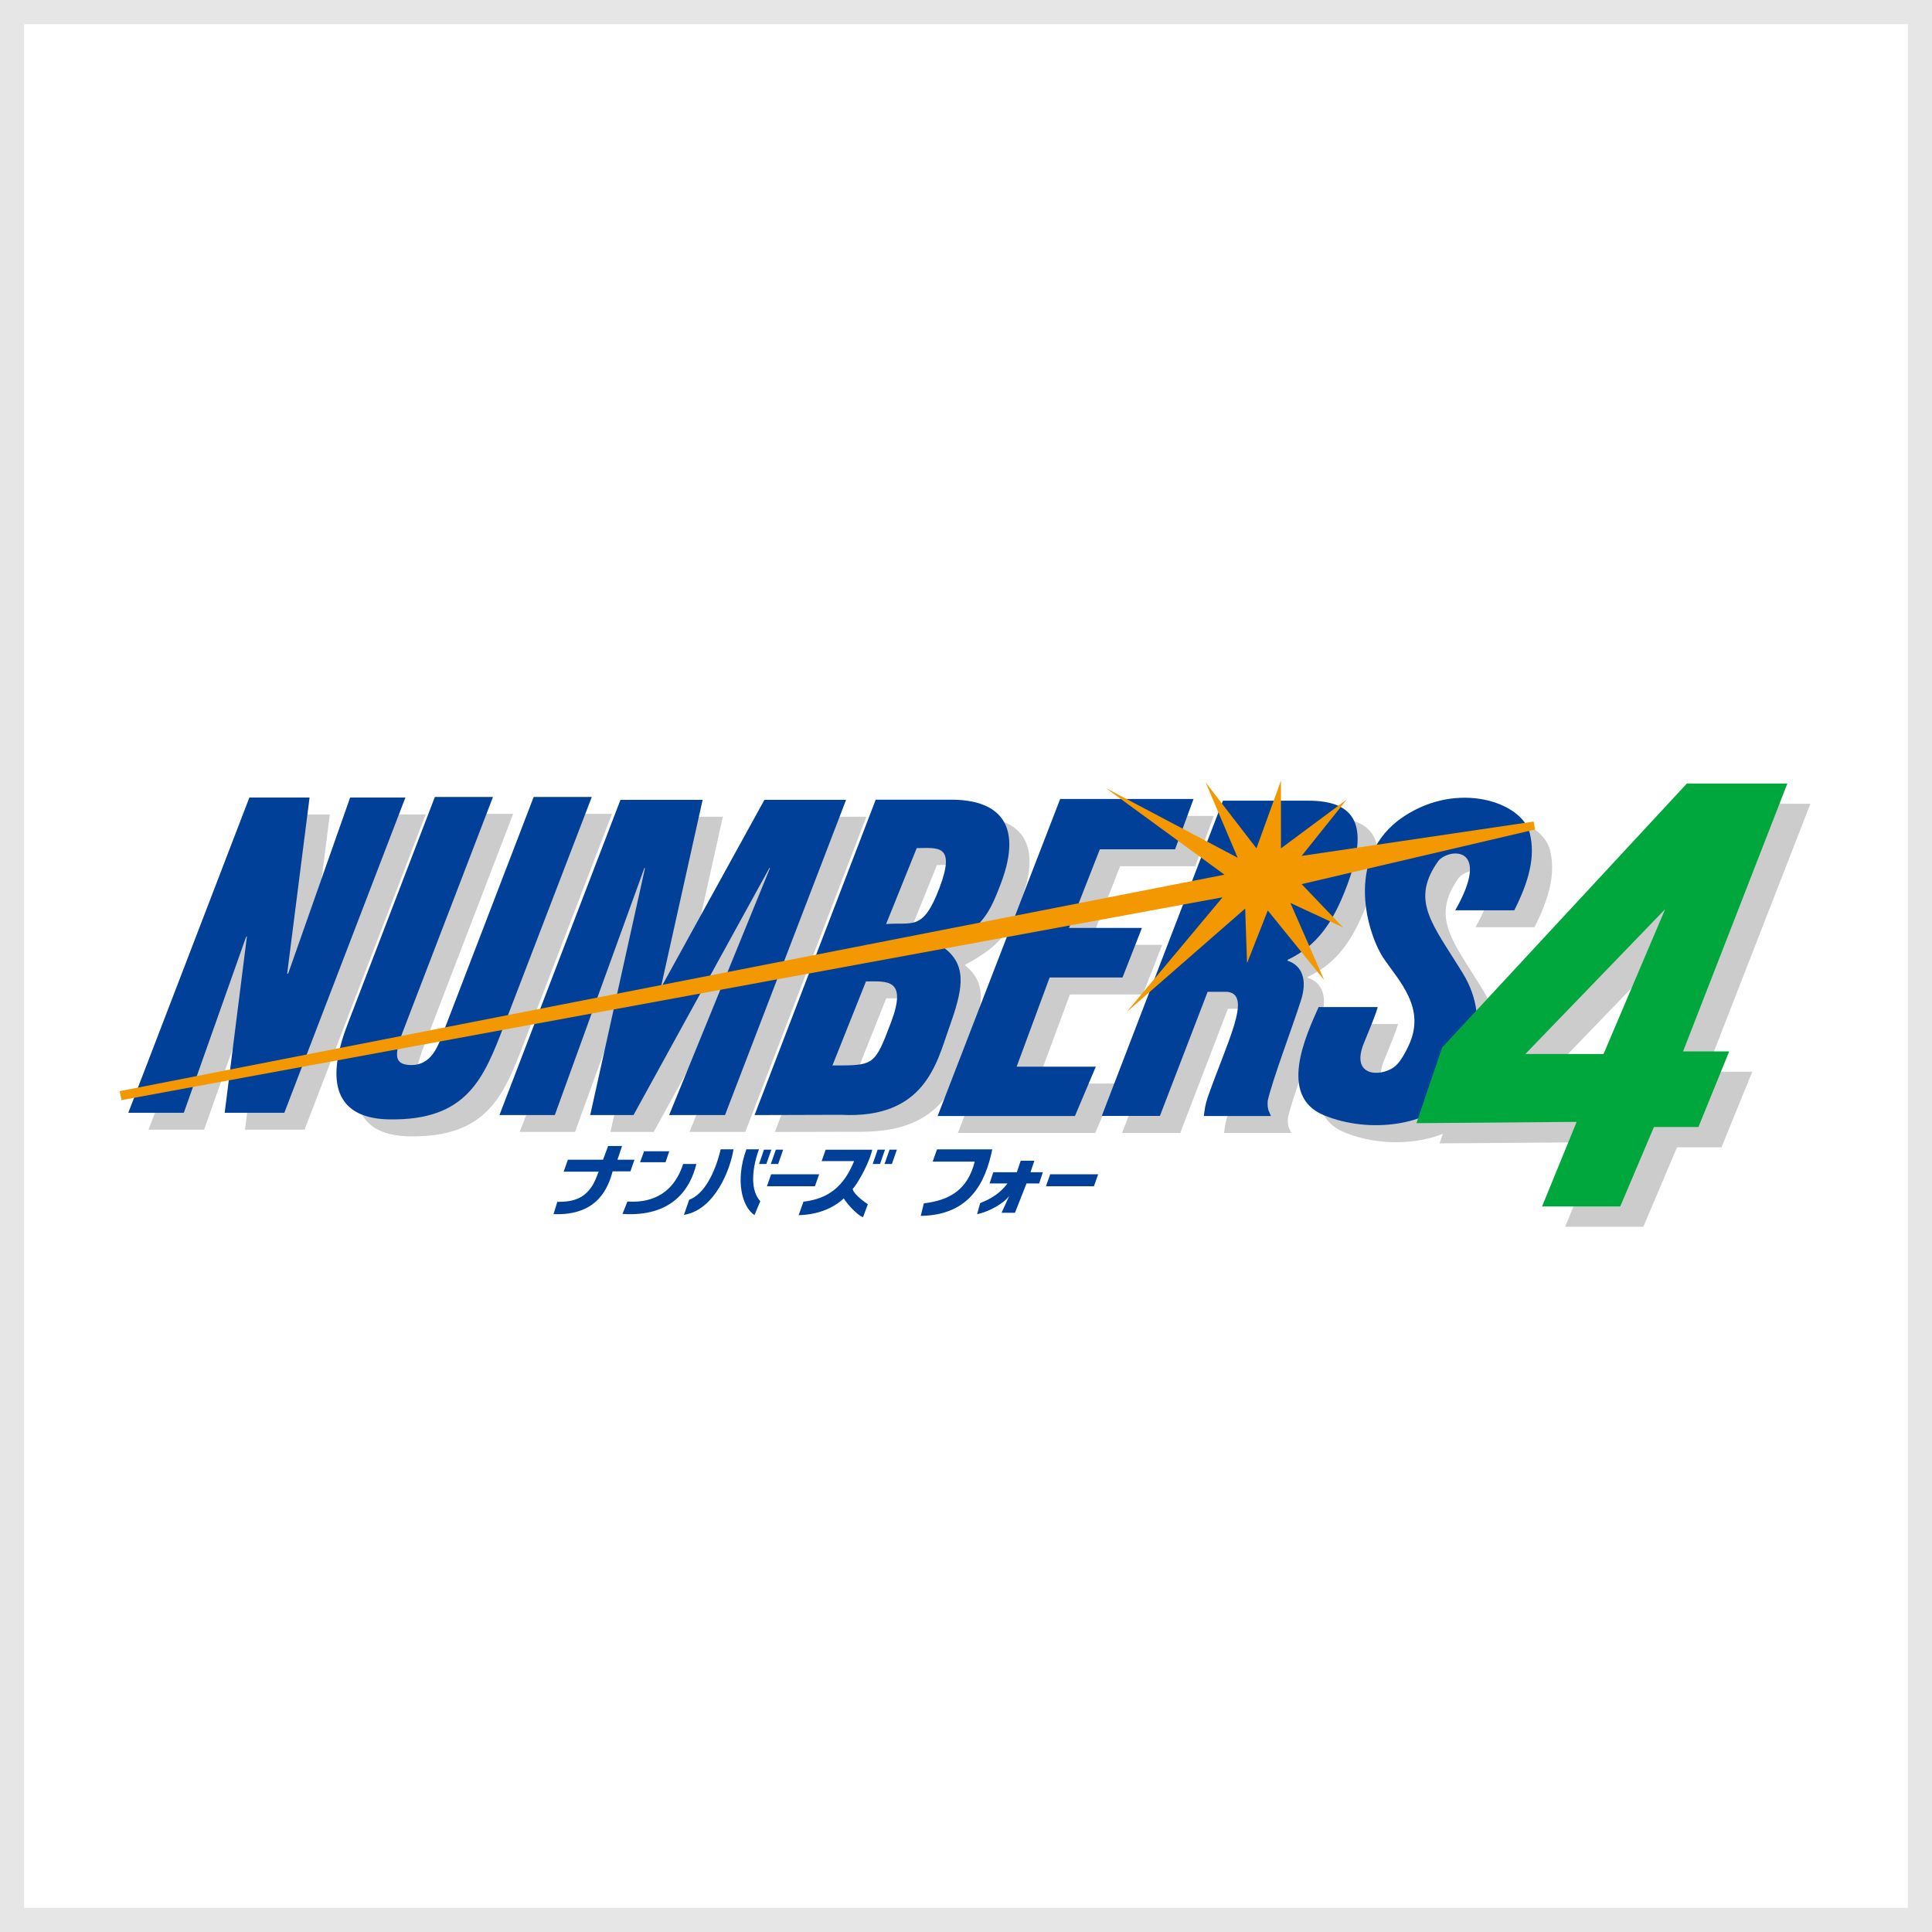 <?xml version="1.0" encoding="utf-8"?>
<!-- Generator: Adobe Illustrator 23.1.0, SVG Export Plug-In . SVG Version: 6.00 Build 0)  -->
<svg version="1.1" xmlns="http://www.w3.org/2000/svg" xmlns:xlink="http://www.w3.org/1999/xlink" x="0px" y="0px"
	 viewBox="0 0 160 160" style="enable-background:new 0 0 160 160;" xml:space="preserve">
<style type="text/css">
	.st0{display:none;}
	.st1{display:inline;}
	.st2{fill:#CCCCCC;}
	.st3{fill:#004097;}
	.st4{fill:#F29600;}
	.st5{fill:#00A73C;}
	.st6{fill:#E6E6E6;}
	.st7{fill:#004098;}
	.st8{fill:#F39800;}
</style>
<g id="レイヤー_1" class="st0">
	<title>logo-numbers4-1x1-001</title>
	<g id="必要" class="st1">
		<g>
			<path class="st2" d="M150,66.447h-8.323l-20.268,21.862l-2.121,6.26l13.264-0.1l-2.863,7h6.472l2.788-6.578h3.684l2.548-6.262
				h-3.822L150,66.447z M134.78,88.842h-6.472l11.578-11.993L134.78,88.842z"/>
			<g>
				<path class="st2" d="M22.217,78.82l-0.081,0.069l-5.147,14.547h-4.6l10.024-26.1H27.4l-1.853,14.58h0.081l5.133-14.581h4.58
					l-10.028,26.1h-4.934L22.217,78.82z"/>
				<path class="st2" d="M37.774,67.285h4.812L35.03,86.961c-0.583,1.69-0.649,2.491,0.739,2.522c1.727,0.039,2.267-1.586,2.694-2.7
					l7.493-19.5h4.812L43.515,86.16c-1.694,4.415-3.052,7.928-9.513,7.828c-3.966-0.063-5.535-2.473-3.478-7.828L37.774,67.285z"/>
				<path class="st2" d="M43.123,93.622l10.026-26.1h6.8L56.52,82.939h0.055l8.5-15.416h6.755L61.8,93.622h-4.619l8.351-20.455
					h-0.053L54.223,93.622h-3.586l4.541-20.455h-0.056l-7.413,20.455H43.123z"/>
				<path class="st2" d="M77.675,71.523c1.715,0,3.27-0.374,1.882,3.29c-1.363,3.608-2.221,2.82-4.42,3L77.675,71.523z
					 M73.475,82.561c1.718,0,3.459-0.268,2.077,3.394c-1.364,3.607-1.4,3.567-4.853,3.567L73.475,82.561z M71.419,93.609
					c6.888,0.007,7.894-4.258,8.9-7.1c1.082-3.056,1.642-5.155-0.316-6.671l0.028-0.072c3.134-1.663,3.695-2.936,4.577-5.231
					c2.02-5.259-0.425-7.017-4.082-7.017h-6.25l-10.027,26.11L71.419,93.609z"/>
				<path class="st2" d="M79.406,93.705l10.146-26.252h11.041l-1.528,4.167h-6.228l-2.552,6.508h6.036l-1.607,4.109h-6.036
					l-2.734,7.381H92.5l-1.726,4.087H79.406z"/>
				<path class="st2" d="M101.768,83.42h1.6c1.091,0.1,1.078,1.145,0.6,2.745s-1.413,3.75-2.213,6.045
					c-0.155,0.487-0.255,0.991-0.3,1.5H107l-0.149-0.351c-0.12-0.284-0.162-0.595-0.121-0.9c0.368-1.668,2.064-6.149,2.727-8.234
					c0.611-1.811,0.106-2.99-1.093-3.374l0.027-0.07c2.486-1.185,3.769-3.172,4.844-5.962c1.994-5.2,0.8-7.214-3.162-7.214h-7.045
					L93,93.705h4.814L101.768,83.42z"/>
				<path class="st2" d="M122.263,76.673h4.892c1.2-2.377,1.77-4.424,1.283-6.383c-0.639-2.575-5.942-4.364-10.426-1.387
					c-5.132,3.413-2.893,9.963-1.682,11.738c1.325,1.944,3.535,4.135,2.085,7.227c-0.266,0.694-0.692,1.316-1.243,1.814
					c-1.133,0.8-3.63,0.775-2.447-2.063c0.447-0.95,0.822-1.931,1.124-2.936h-4.893c-1.044,2.339-3.408,7.378,0.441,8.963
					s8.764,0.767,10.465-1.506c1.485-1.981,3.568-6.107,1.044-10.23s-4.41-6.027-2.005-9.357
					C121.9,71.48,125.27,71.4,122.263,76.673z"/>
			</g>
			<g>
				<path class="st3" d="M20.542,77.419l-0.079,0.068l-5.15,14.547h-4.6l10.026-26.1h4.985L23.87,80.512h0.085l5.132-14.58h4.578
					l-10.026,26.1H18.7L20.542,77.419z"/>
				<path class="st3" d="M36.1,65.883h4.813l-7.558,19.675c-0.582,1.688-0.653,2.489,0.74,2.525c1.727,0.036,2.267-1.587,2.7-2.7
					l7.49-19.5h4.81l-7.253,18.875c-1.7,4.414-3.053,7.927-9.517,7.825c-3.962-0.061-5.532-2.471-3.476-7.825L36.1,65.883z"/>
				<path class="st3" d="M41.449,92.223l10.023-26.1h6.8l-3.428,15.415H54.9l8.493-15.418h6.762L60.13,92.223H55.5l8.354-20.46H63.8
					l-11.252,20.46h-3.585l4.537-20.46h-0.055l-7.415,20.46H41.449z"/>
				<path class="st3" d="M76,70.118c1.712,0,3.268-0.372,1.885,3.292c-1.365,3.608-2.225,2.82-4.422,3L76,70.118z M71.8,81.159
					c1.715,0,3.458-0.269,2.075,3.394c-1.365,3.608-1.4,3.566-4.852,3.566L71.8,81.159z M69.743,92.205
					c6.9,0.359,7.893-4.256,8.9-7.1c1.085-3.05,1.645-5.153-0.315-6.671l0.029-0.068c3.133-1.663,3.694-2.937,4.577-5.233
					c2.019-5.259-0.424-7.017-4.082-7.017H72.6L62.574,92.23L69.743,92.205z"/>
				<path class="st3" d="M77.732,92.3l10.146-26.247h11.041l-1.527,4.164h-6.23l-2.552,6.51h6.037l-1.608,4.1H87l-2.734,7.383h6.557
					L89.1,92.3H77.732z"/>
				<path class="st3" d="M100.091,82.017h1.6c1.089,0.1,1.075,1.147,0.6,2.744s-1.413,3.754-2.211,6.047
					c-0.155,0.485-0.256,0.986-0.3,1.493h5.551l-0.15-0.345c-0.118-0.287-0.159-0.6-0.118-0.907
					c0.365-1.667,2.062-6.149,2.725-8.232c0.61-1.809,0.107-2.993-1.09-3.375l0.026-0.073c2.484-1.181,3.767-3.168,4.841-5.962
					c1.994-5.192,0.8-7.211-3.159-7.211h-7.045L91.328,92.3h4.81L100.091,82.017z"/>
				<path class="st3" d="M120.59,75.274h4.89c1.2-2.382,1.772-4.429,1.284-6.387c-0.642-2.575-5.945-4.363-10.425-1.385
					c-5.136,3.409-2.895,9.959-1.686,11.733c1.323,1.945,3.539,4.139,2.086,7.23c-0.263,0.695-0.69,1.316-1.244,1.812
					c-1.131,0.8-3.629,0.775-2.445-2.058c0.446-0.95,0.821-1.931,1.123-2.936h-4.893c-1.042,2.34-3.407,7.374,0.442,8.962
					s8.765,0.769,10.464-1.507c1.485-1.983,3.57-6.108,1.045-10.231s-4.412-6.026-2.007-9.358
					C120.227,70.078,123.6,70,120.59,75.274z"/>
			</g>
			<polygon class="st4" points="10.157,90.984 101.325,74.193 93.379,83.699 103.196,75.128 103.353,79.648 105.068,75.283 
				109.741,81.05 106.939,74.66 111.301,76.686 107.872,73.103 127.198,68.581 127.08,67.92 107.872,70.764 111.613,66.088 
				106.161,70.139 106.161,64.53 104.131,70.139 99.924,64.683 102.575,70.919 91.664,65.152 101.484,72.321 10,90.245 			"/>
			<path class="st5" d="M148.089,64.774h-8.322L119.5,86.637l-2.124,6.263l13.265-0.106l-2.864,7h6.473l2.79-6.579h3.682
				l2.547-6.259h-3.818L148.089,64.774z M132.869,87.169H126.4l11.576-11.993L132.869,87.169z"/>
		</g>
	</g>
	<g id="レイヤー_3" class="st1">
		<path class="st6" d="M158,2v156H2V2H158 M160,0H0v160h160V0z"/>
	</g>
</g>
<g id="レイヤー_2">
	<g>
		<g>
			<g>
				<path class="st2" d="M149.931,66.564h-8.323L121.339,88.43l-2.12,6.261l13.267-0.103l-2.865,7.006h6.475l2.787-6.578h3.684
					l2.548-6.261h-3.824L149.931,66.564z M134.709,88.961h-6.475l11.579-11.995L134.709,88.961z"/>
			</g>
			<g>
				<path class="st2" d="M22.13,78.938l-0.082,0.07l-5.145,14.547h-4.606l10.027-26.106h4.989l-1.856,14.584h0.078l5.133-14.584
					h4.582L25.222,93.555H20.29L22.13,78.938z"/>
				<path class="st2" d="M37.686,67.4h4.812l-7.558,19.68c-0.585,1.692-0.65,2.49,0.741,2.523c1.729,0.037,2.268-1.585,2.692-2.7
					L45.87,67.4h4.812l-7.253,18.878c-1.696,4.417-3.05,7.928-9.513,7.829c-3.964-0.062-5.536-2.474-3.478-7.829L37.686,67.4z"/>
				<path class="st2" d="M43.037,93.744l10.027-26.106h6.8l-3.429,15.42h0.054l8.5-15.42h6.759L61.722,93.74h-4.623l8.352-20.458
					h-0.054L54.139,93.74h-3.585l4.54-20.458h-0.058L47.623,93.74h-4.586V93.744z"/>
				<path class="st2" d="M77.594,71.639c1.717,0,3.268-0.375,1.881,3.293c-1.363,3.61-2.223,2.82-4.421,2.997L77.594,71.639z
					 M73.391,82.68c1.717,0,3.458-0.268,2.079,3.392c-1.363,3.61-1.404,3.569-4.853,3.569L73.391,82.68z M71.337,93.728
					c6.891,0.008,7.895-4.26,8.904-7.101c1.083-3.054,1.642-5.154-0.317-6.673l0.029-0.074c3.137-1.663,3.696-2.935,4.577-5.232
					c2.021-5.261-0.424-7.018-4.083-7.018h-6.249L64.167,93.744L71.337,93.728z"/>
				<path class="st2" d="M79.327,93.827l10.147-26.254h11.044l-1.527,4.166h-6.228l-2.552,6.508h6.039l-1.609,4.108h-6.035
					l-2.733,7.381h6.557l-1.725,4.088H79.327V93.827z"/>
				<path class="st2" d="M101.691,83.54h1.597c1.091,0.103,1.078,1.144,0.601,2.746c-0.473,1.597-1.416,3.75-2.215,6.047
					c-0.173,0.523-0.247,1.004-0.3,1.494h5.553l-0.148-0.35c-0.128-0.243-0.144-0.556-0.119-0.901
					c0.366-1.667,2.062-6.15,2.725-8.233c0.613-1.811,0.107-2.993-1.095-3.375l0.029-0.07c2.486-1.186,3.771-3.174,4.845-5.965
					c1.992-5.199,0.794-7.216-3.161-7.216h-7.047l-10.032,26.11h4.816L101.691,83.54z"/>
				<path class="st2" d="M122.191,76.789h4.89c1.202-2.375,1.77-4.425,1.284-6.384c-0.638-2.577-5.944-4.363-10.427-1.387
					c-5.133,3.412-2.894,9.966-1.684,11.74c1.325,1.943,3.536,4.137,2.087,7.228c-0.391,0.832-0.786,1.49-1.243,1.815
					c-1.132,0.803-3.631,0.774-2.445-2.062c1.095-2.622,1.124-2.935,1.124-2.935h-4.894c-1.046,2.338-3.408,7.381,0.44,8.965
					c3.849,1.589,8.768,0.766,10.468-1.507c1.486-1.98,3.569-6.109,1.046-10.233c-2.527-4.125-4.409-6.03-2.005-9.361
					C121.829,71.598,125.196,71.52,122.191,76.789z"/>
			</g>
			<g>
				<path class="st7" d="M45.841,100.549l0.313-1.021c1.416,0.025,2.326-0.342,2.976-1.465c0.173-0.305,0.449-1.029,0.449-1.029
					H46.68l0.35-0.992h2.91l0.424-1.136h1.153l-0.383,1.136h1.408l-0.333,0.963h-1.474C50.393,98.256,49.562,100.701,45.841,100.549
					z"/>
				<polygon class="st7" points="53.007,96.251 53.341,95.341 55.424,95.341 55.119,96.251 				"/>
				<path class="st7" d="M51.55,100.532l0.412-1.029c1.54,0.111,3.701-0.288,4.614-3.108h1.091
					C57.169,98.528,55.584,100.804,51.55,100.532z"/>
				<path class="st7" d="M59.684,95.181h1.058c-0.226,1.556-1.507,5.014-4.1,5.429l0.432-1.251
					C58.321,98.898,59.223,97.124,59.684,95.181z"/>
				<path class="st7" d="M61.812,95.181h1.041c-0.342,0.914-0.939,3.161,0.111,4.293l-0.482,1.157
					C61.446,99.935,60.87,97.75,61.812,95.181z"/>
				<polygon class="st7" points="63.467,96.395 63.879,95.21 63.269,95.21 62.862,96.395 				"/>
				<polygon class="st7" points="64.447,96.395 64.858,95.21 64.253,95.21 63.837,96.395 				"/>
				<polygon class="st7" points="72.881,96.395 73.293,95.21 72.683,95.21 72.272,96.395 				"/>
				<polygon class="st7" points="73.861,96.395 74.276,95.21 73.667,95.21 73.256,96.395 				"/>
				<polygon class="st7" points="67.489,98.239 67.838,97.251 63.862,97.251 63.516,98.239 				"/>
				<polygon class="st7" points="90.594,98.239 90.944,97.251 86.971,97.251 86.621,98.239 				"/>
				<path class="st7" d="M68.044,96.165l0.333-0.951h3.861c-0.354,1.441-1.457,3.137-1.618,3.235c0.033,0.482,1.251,1.28,1.251,1.28
					l-0.399,1.074c-0.609-0.226-1.556-1.428-1.589-1.556c-1.009,0.914-2.289,1.346-3.746,1.391l0.403-1.12
					c2.05-0.239,3.33-1.243,4.195-3.359h-2.692V96.165z"/>
			</g>
			<g>
				<path class="st7" d="M20.451,77.538l-0.078,0.07l-5.15,14.547h-4.598l10.027-26.106h4.985l-1.856,14.584h0.082l5.133-14.584
					h4.577L23.547,92.155h-4.94L20.451,77.538z"/>
				<path class="st7" d="M36.015,66h4.812l-7.558,19.676c-0.58,1.688-0.65,2.49,0.741,2.527c1.729,0.037,2.268-1.585,2.696-2.7
					L44.198,66h4.812l-7.249,18.878c-1.696,4.413-3.054,7.928-9.517,7.825c-3.964-0.062-5.532-2.47-3.478-7.825L36.015,66z"/>
				<path class="st7" d="M41.362,92.345l10.023-26.106h6.804l-3.433,15.42h0.058l8.492-15.42h6.763L60.042,92.345h-4.627
					l8.356-20.462h-0.054L52.464,92.345h-3.585l4.54-20.462h-0.054l-7.418,20.462H41.362L41.362,92.345z"/>
				<path class="st7" d="M75.919,70.236c1.712,0,3.268-0.37,1.885,3.293c-1.363,3.61-2.223,2.82-4.421,2.997L75.919,70.236z
					 M71.716,81.276c1.717,0,3.458-0.272,2.075,3.392c-1.367,3.61-1.404,3.569-4.853,3.569L71.716,81.276z M69.662,92.324
					c6.899,0.358,7.895-4.256,8.904-7.101c1.087-3.05,1.647-5.154-0.313-6.673l0.029-0.07c3.133-1.663,3.692-2.939,4.577-5.236
					c2.021-5.261-0.424-7.018-4.083-7.018h-6.253L62.491,92.345L69.662,92.324z"/>
				<path class="st7" d="M77.652,92.423l10.147-26.254h11.044l-1.527,4.166h-6.232l-2.552,6.512h6.039l-1.609,4.104h-6.035
					l-2.733,7.385h6.557l-1.729,4.088L77.652,92.423L77.652,92.423z"/>
				<path class="st7" d="M100.012,82.136h1.601c1.091,0.103,1.074,1.148,0.597,2.746c-0.473,1.597-1.412,3.754-2.21,6.047
					c-0.173,0.523-0.251,1.009-0.3,1.494h5.553l-0.148-0.346c-0.123-0.243-0.144-0.556-0.119-0.91
					c0.366-1.667,2.062-6.15,2.725-8.233c0.609-1.807,0.107-2.993-1.091-3.375l0.025-0.074c2.486-1.181,3.766-3.17,4.841-5.965
					c1.992-5.195,0.794-7.212-3.161-7.212h-7.047l-10.032,26.11h4.812L100.012,82.136z"/>
				<path class="st7" d="M120.516,75.389h4.89c1.202-2.383,1.77-4.429,1.284-6.389c-0.642-2.577-5.944-4.363-10.427-1.387
					c-5.137,3.408-2.894,9.962-1.688,11.736c1.321,1.947,3.54,4.141,2.087,7.232c-0.391,0.832-0.786,1.49-1.243,1.811
					c-1.132,0.807-3.631,0.774-2.445-2.058c1.095-2.626,1.124-2.935,1.124-2.935h-4.894c-1.041,2.338-3.408,7.372,0.44,8.961
					c3.849,1.585,8.768,0.77,10.464-1.507c1.486-1.984,3.569-6.109,1.046-10.233c-2.527-4.125-4.413-6.026-2.009-9.361
					C120.153,70.195,123.52,70.112,120.516,75.389z"/>
			</g>
			<polygon class="st8" points="10.065,91.106 101.247,74.311 93.302,83.816 103.12,75.245 103.276,79.765 104.993,75.402 
				109.665,81.169 106.862,74.776 111.225,76.806 107.796,73.22 127.126,68.696 127.007,68.038 107.796,70.882 111.538,66.206 
				106.084,70.256 106.084,64.646 104.054,70.256 99.847,64.798 102.498,71.034 91.586,65.267 101.407,72.438 9.909,90.365 			"/>
			<g>
				<path class="st5" d="M148.021,64.889h-8.323l-20.269,21.866l-2.124,6.261l13.267-0.107l-2.865,7.002h6.475l2.791-6.578h3.684
					l2.548-6.261h-3.82L148.021,64.889z M132.799,87.286h-6.475l11.579-11.995L132.799,87.286z"/>
			</g>
			<path class="st7" d="M77.24,96.198l0.362-1.013h4.573c-0.56,2.721-1.844,5.45-5.923,5.508l0.259-1.037
				c2.182-0.259,3.639-1.169,4.211-3.454H77.24V96.198z"/>
			<path class="st7" d="M86.366,97.079h-1.025l0.321-0.951H84.53l-0.321,0.951h-1.951l-0.305,0.93h1.482
				c-0.873,1.157-1.984,1.49-2.264,1.63l-0.251,0.918c0.93-0.193,2.178-0.86,2.659-1.511l-0.634,1.391h1.111l0.955-2.429h1.046
				L86.366,97.079z"/>
		</g>
		<g id="レイヤー_3_1_">
			<path class="st6" d="M158,2v156H2V2H158 M160,0H0v160h160V0z"/>
		</g>
	</g>
</g>
</svg>

